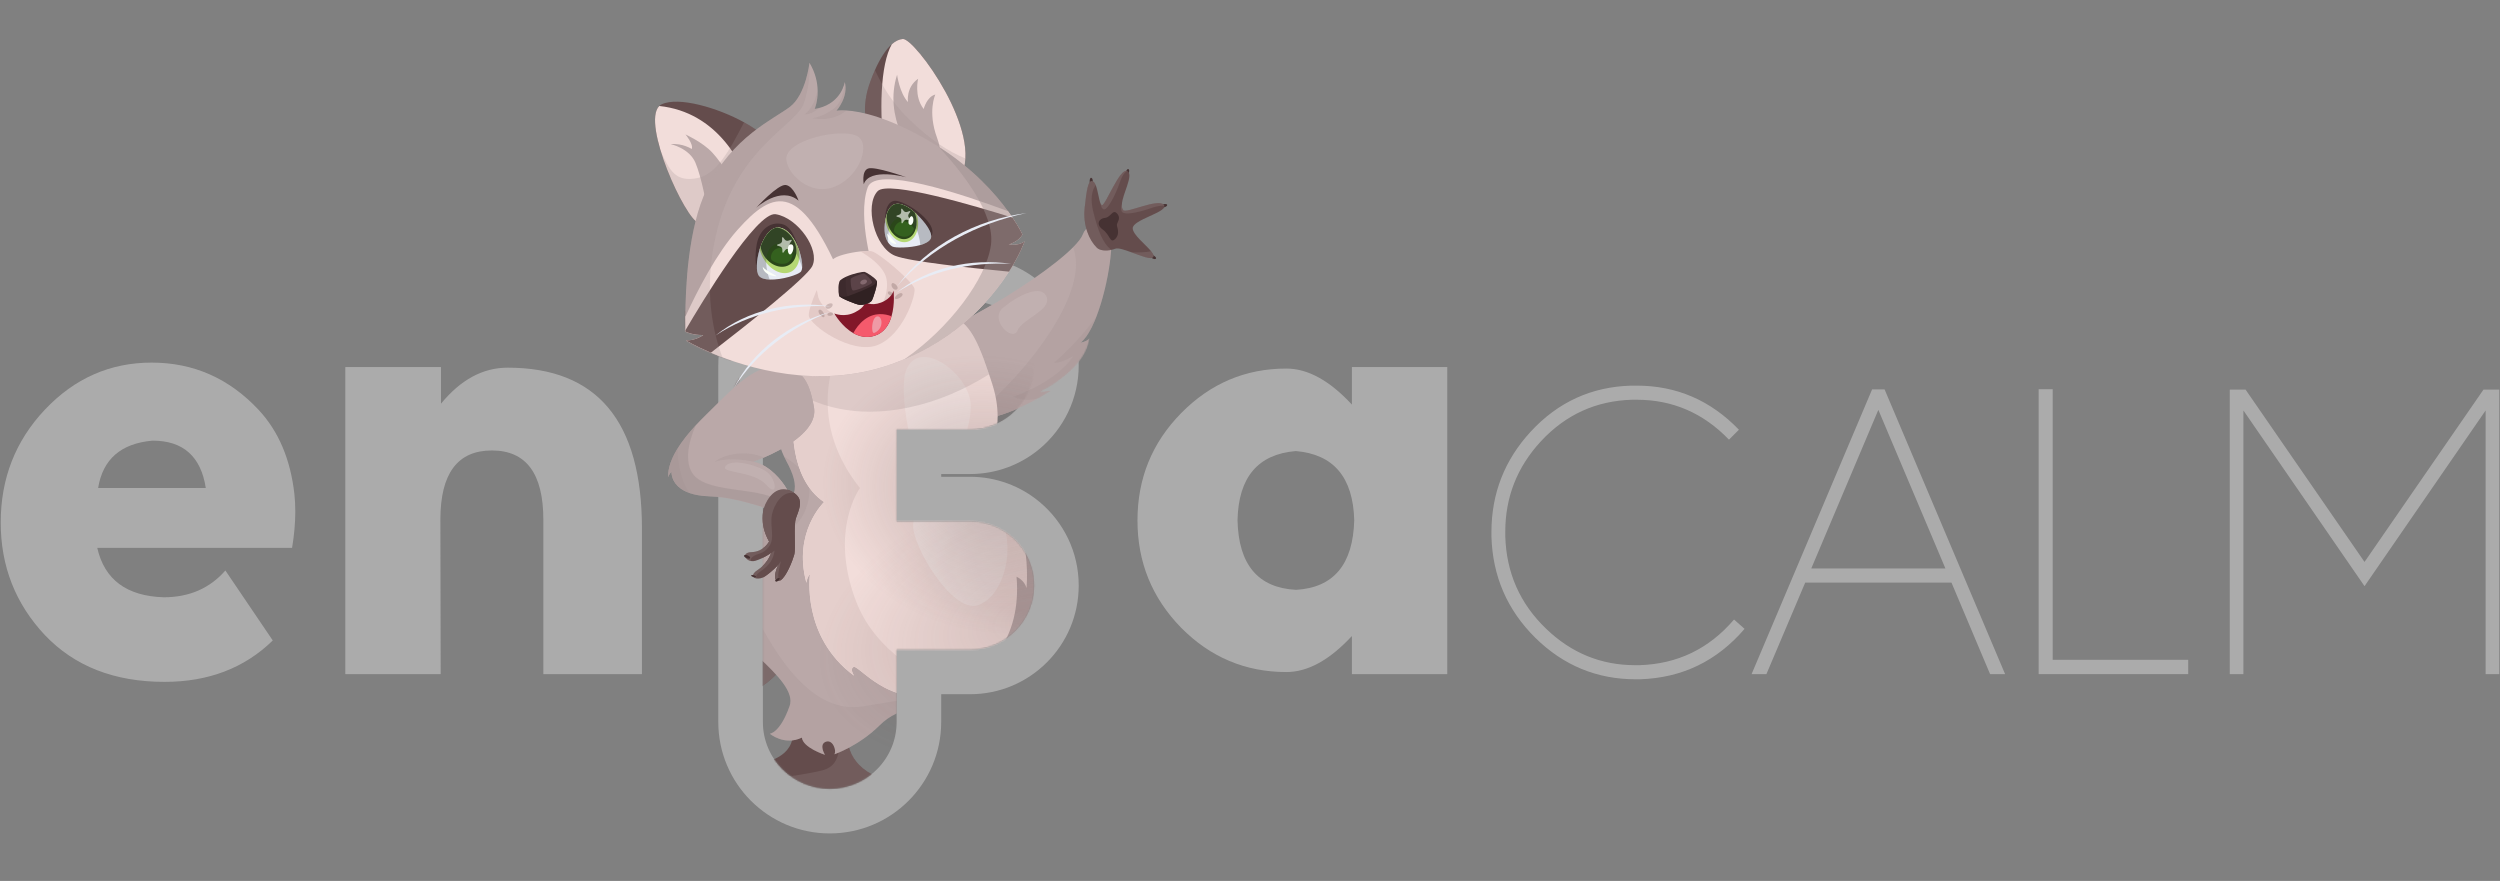 <?xml version="1.0" encoding="UTF-8"?> <svg xmlns="http://www.w3.org/2000/svg" width="1734" height="611" viewBox="0 0 1734 611" fill="none"><rect x="0" y="0" width="1734" height="611" fill="#808080" stroke="none"/><path d="M105.803 305.624C83.89 307.552 71.311 318.5 68.064 338.468H142.73C139.348 316.572 127.039 305.624 105.803 305.624ZM204.207 342.806C204.613 346.662 204.816 350.656 204.816 354.787C204.816 362.636 204.072 371.037 202.584 379.988H67.456C72.46 402.022 87.813 413.452 113.513 414.278C131.232 414.278 145.503 408.081 156.324 395.687L189.193 444.23C169.58 463.372 144.556 472.943 114.122 472.943C79.359 472.943 51.697 462.133 31.137 440.512C10.712 418.754 0.5 392.726 0.5 362.43C0.5 331.858 10.712 305.762 31.137 284.141C51.697 262.383 76.383 251.504 105.194 251.504C134.141 251.504 158.826 262.383 179.251 284.141C193.183 299.014 201.502 318.569 204.207 342.806Z" fill="#ABABAB"></path><path d="M445.247 467.572H376.872V360.571C376.872 328.484 364.968 312.441 341.162 312.441C317.355 312.441 305.452 328.415 305.452 360.364L305.655 467.572H239.511V254.602H305.858V280.01C319.52 263.347 334.94 255.016 352.118 255.016C414.204 255.016 445.247 292.197 445.247 366.561V467.572Z" fill="#ABABAB"></path><path d="M898.922 409.114C925.028 407.599 938.487 391.487 939.299 360.777C938.487 331.032 924.961 315.057 898.719 312.854C872.478 315.057 859.019 331.032 858.343 360.777C859.019 391.625 872.546 407.737 898.922 409.114ZM1003.82 254.602V467.572H937.675V441.132C922.255 457.795 907.106 466.126 892.227 466.126C863.821 466.126 839.474 455.867 819.184 435.348C799.03 414.691 788.953 389.903 788.953 360.984C788.953 331.927 799.03 307.139 819.184 286.62C839.474 265.964 863.821 255.635 892.227 255.635C907.106 255.635 922.255 263.967 937.675 280.63V254.602H1003.82Z" fill="#ABABAB"></path><path d="M1134.55 471.153C1107.59 471.153 1084.37 461.559 1064.89 442.371C1045.41 423.092 1035.27 399.681 1034.46 372.139V369.109C1034.46 342.301 1043.56 319.028 1061.78 299.29C1080.72 278.817 1103.98 268.213 1131.58 267.478H1135.23C1162.82 267.478 1186.45 277.669 1206.11 298.05L1199.21 304.936C1181.44 286.482 1160.12 277.256 1135.23 277.256H1131.98C1107 277.99 1085.95 287.584 1068.81 306.037C1052.31 323.848 1044.06 344.78 1044.06 368.833V371.863C1044.78 397.294 1054.25 418.731 1072.47 436.174C1089.96 452.975 1110.52 461.375 1134.15 461.375H1137.12C1163.54 460.549 1185.41 449.991 1202.72 429.702L1210.03 436.174C1190.82 458.575 1166.61 470.235 1137.39 471.153H1134.55Z" fill="#ABABAB"></path><path d="M1307.15 270.095L1390.74 467.572H1380.33L1353.54 404.087H1252.1L1225.18 467.572H1214.9L1298.49 270.095H1307.15ZM1256.29 394.31H1349.35L1302.82 284.279L1256.29 394.31Z" fill="#ABABAB"></path><path d="M1423.75 269.957V457.657H1517.75V467.572H1414.01V269.957H1423.75Z" fill="#ABABAB"></path><path d="M1733.5 270.233V467.572H1724.03V284.692L1640.03 406.566L1556.03 284.692V467.572H1546.57V270.233H1557.52L1640.03 389.766L1722.54 270.233H1733.5Z" fill="#ABABAB"></path><path fill-rule="evenodd" clip-rule="evenodd" d="M621.896 450.593L621.896 500.761C621.896 526.377 601.13 547.144 575.513 547.144C549.897 547.144 529.13 526.377 529.13 500.761L529.13 253.386C529.13 227.769 549.897 207.003 575.513 207.003C579.076 207.003 582.51 207.399 585.786 208.137L589.143 208.894L672.782 208.894C697.353 208.894 717.272 228.813 717.272 253.384C717.272 277.956 697.353 297.875 672.782 297.875L621.896 297.875L621.896 361.613L672.782 361.613C697.353 361.613 717.272 381.532 717.272 406.103C717.272 430.674 697.353 450.593 672.782 450.593L621.896 450.593ZM652.818 500.761C652.818 543.455 618.207 578.066 575.513 578.066C532.819 578.066 498.208 543.455 498.208 500.761L498.208 253.386C498.208 210.691 532.819 176.081 575.513 176.081C581.379 176.081 587.093 176.734 592.585 177.972L672.782 177.972C714.431 177.972 748.194 211.735 748.194 253.384C748.194 276.673 737.637 297.496 721.049 311.329C708 322.21 691.219 328.767 672.907 328.797C672.865 328.797 672.824 328.797 672.782 328.797L652.818 328.797L652.818 330.691L672.782 330.691C691.142 330.691 707.97 337.252 721.049 348.158C737.637 361.992 748.194 382.814 748.194 406.103C748.194 447.752 714.431 481.515 672.782 481.515L652.818 481.515L652.818 500.761Z" fill="#ABABAB"></path><mask id="mask0_173_291" style="mask-type:alpha" maskUnits="userSpaceOnUse" x="529" y="207" width="189" height="341"><path fill-rule="evenodd" clip-rule="evenodd" d="M621.896 450.593L621.896 500.761C621.896 526.378 601.13 547.144 575.513 547.144C549.897 547.144 529.13 526.378 529.13 500.761L529.13 253.386C529.13 227.769 549.897 207.003 575.513 207.003C579.076 207.003 582.51 207.399 585.786 208.137L589.143 208.894L672.782 208.894C697.353 208.894 717.272 228.813 717.272 253.385C717.272 277.956 697.353 297.875 672.782 297.875L621.896 297.875L621.896 361.613L672.782 361.613C697.353 361.613 717.272 381.532 717.272 406.103C717.272 430.674 697.353 450.593 672.782 450.593L621.896 450.593Z" fill="white"></path></mask><g mask="url(#mask0_173_291)"><path d="M412.532 163.417C412.532 163.417 413.531 182.827 435.525 195.012C448.312 202.098 464.35 207.717 479.475 218.863C490.353 226.883 500.757 237.75 509.133 254.087C510.454 256.66 511.595 259.307 512.587 262.014C518.348 277.806 518.793 295.494 518.431 311.831C517.927 335.073 515.806 355.575 525.093 363.99C531.528 369.824 538.953 378.802 545.013 389.23C554.896 406.243 561.15 427.152 553.585 444.71C542.176 471.194 518.06 489.533 491.385 482.942C489.53 482.489 487.662 481.909 485.786 481.202C463.586 472.859 446.496 462.022 433.379 449.797C402.358 420.881 393.592 384.256 392.102 354.756C391.617 345.193 391.898 336.375 392.441 328.818C392.44 328.811 392.44 328.799 392.446 328.792C393.132 319.061 394.241 311.415 394.681 306.957C396.72 286.257 376.497 288.713 371.164 250.902C370.547 246.523 370.128 241.599 369.964 236.032C369.148 207.657 381.146 188.964 392.604 177.669C402.781 167.641 412.532 163.423 412.532 163.423L412.532 163.417Z" fill="#644C4C"></path><path d="M442.495 323.119C442.495 323.119 436.499 347.283 456.817 338.229C477.128 329.169 472.893 310.718 495.141 304.108C503.542 301.612 511.626 305.732 518.431 311.831C517.927 335.073 515.806 355.574 525.093 363.99C531.528 369.823 538.953 378.802 545.013 389.23C531.396 380.482 514.603 373.87 500.643 381.033C500.643 381.033 508.305 383.545 510.235 392.486C510.235 392.486 496.952 379.68 477.662 389.723C460.586 398.612 439.185 414.332 433.385 449.79C402.364 420.874 393.598 384.248 392.108 354.749C401.36 348.902 411.704 339.906 428.266 351.618C428.266 351.618 426.726 331.642 442.501 323.106L442.495 323.119Z" fill="#AA9696"></path><g style="mix-blend-mode:multiply" opacity="0.58"><path d="M412.532 163.417C412.532 163.417 413.532 182.826 435.525 195.011C448.312 202.098 464.35 207.717 479.476 218.862C490.353 226.883 500.757 237.75 509.134 254.086C510.455 256.66 511.596 259.307 512.587 262.013C518.349 277.806 518.793 295.494 518.431 311.831C517.927 335.073 515.807 355.574 525.093 363.99C531.528 369.823 538.953 378.802 545.014 389.23C554.896 406.243 561.151 427.151 553.585 444.71C542.176 471.194 518.06 489.533 491.385 482.942C512.05 460.849 531.372 426.517 489.147 393.682C440.737 356.042 486.389 312.391 457.13 260.25C432.394 216.173 398.354 220.467 392.603 177.656C402.78 167.628 412.532 163.41 412.532 163.41L412.532 163.417Z" fill="#8E8080"></path></g><path d="M604.802 537.065C604.802 537.065 596.537 547.887 576.914 550.277C557.285 552.667 550.86 546.788 550.86 546.788C550.86 546.788 527.974 547.636 523.694 554.586C521.763 557.718 510.802 559.312 499.334 560.122C496.879 560.293 494.404 560.433 491.984 560.539C490.812 560.592 489.658 560.632 488.524 560.678C485.646 560.778 482.925 560.843 480.501 560.879C474.593 560.973 470.513 560.919 470.513 560.919C470.513 560.919 474.421 551.672 479.398 542.669C483.003 536.139 487.169 529.748 490.809 527.084C490.809 527.084 508.638 534.824 522.529 531.254C536.42 527.69 552.456 523.306 549.826 503.716C547.917 489.541 570.634 494.12 583.319 497.732C588.167 499.108 591.553 500.345 591.553 500.345C585.646 508.295 585.589 526.768 604.809 537.078L604.802 537.065Z" fill="#644C4C"></path><g style="mix-blend-mode:multiply" opacity="0.24"><path d="M604.802 537.065C604.802 537.065 596.537 547.887 576.914 550.277C557.285 552.667 550.86 546.788 550.86 546.788C550.86 546.788 527.974 547.636 523.694 554.586C519.408 561.542 470.512 560.912 470.512 560.912C470.512 560.912 474.421 551.665 479.398 542.663C487.257 556.596 510.138 552.643 518.073 546.413C526.592 539.725 550.411 539.199 570.068 534.4C586.594 530.369 580.85 511.965 583.319 497.719C588.167 499.096 591.552 500.333 591.552 500.333C585.646 508.283 585.589 526.755 604.808 537.065L604.802 537.065Z" fill="#9E8F8F"></path></g><path d="M675.529 522.522C675.529 522.522 684.983 532.325 704.748 532.442C724.52 532.559 730.231 525.979 730.231 525.979C730.231 525.979 753.064 524.188 758.114 530.596C760.393 533.483 771.463 533.808 782.954 533.289C785.412 533.175 787.887 533.028 790.304 532.86C791.474 532.78 792.624 532.683 793.757 532.6C796.627 532.367 799.337 532.118 801.75 531.873C807.63 531.292 811.677 530.764 811.677 530.764C811.677 530.764 806.729 522.026 800.754 513.658C796.428 507.59 791.547 501.713 787.622 499.484C787.622 499.484 770.804 509.222 756.594 507.272C742.39 505.327 725.951 502.818 726.309 483.052C726.577 468.746 704.539 475.91 692.351 480.958C687.697 482.886 684.474 484.505 684.474 484.505C691.254 491.729 693.437 510.061 675.529 522.516L675.529 522.522Z" fill="#644C4C"></path><g style="mix-blend-mode:multiply" opacity="0.24"><path d="M675.529 522.522C675.529 522.522 684.983 532.325 704.748 532.442C724.52 532.559 730.231 525.979 730.231 525.979C730.231 525.979 753.064 524.188 758.114 530.596C763.172 537.016 811.671 530.764 811.671 530.764C811.671 530.764 806.723 522.026 800.748 513.658C794.541 528.402 771.362 527.107 762.762 521.834C753.53 516.172 729.813 518.388 709.734 515.881C692.854 513.778 696.441 494.832 692.352 480.965C687.698 482.893 684.474 484.511 684.474 484.511C691.254 491.735 693.438 510.068 675.529 522.522Z" fill="#9E8F8F"></path></g><path d="M730.09 270.517C725.919 271.668 721.801 271.514 721.54 271.504C721.81 271.438 727.992 269.912 741.579 258.09C755.482 245.996 755.558 234.801 755.558 234.801C753.232 237.232 749.582 237.61 749.582 237.61C760.353 229.086 769.035 195.288 770.614 174.423C772.193 153.559 755.026 151.884 751.065 162.551C750.194 164.886 747.821 167.955 744.275 171.51C731.662 184.159 704.161 203.078 676.458 218.076C640.971 237.282 634.03 255.326 638.186 268.466C643.831 286.342 656.384 292.216 670.451 292.211C697.475 292.202 730.09 270.523 730.09 270.523L730.09 270.517Z" fill="#BAA8A8"></path><g style="mix-blend-mode:multiply" opacity="0.24"><path d="M720.357 276.29C726.35 273.003 730.09 270.517 730.09 270.517C725.919 271.668 721.801 271.514 721.54 271.504C721.809 271.438 727.991 269.912 741.579 258.09C755.481 245.996 755.558 234.801 755.558 234.801C753.231 237.232 749.582 237.61 749.582 237.61C753.612 234.422 757.352 227.694 760.535 219.428C765.854 205.604 769.627 187.48 770.614 174.423C772.199 153.552 755.026 151.884 751.064 162.55C750.194 164.893 747.821 167.955 744.275 171.51C757.912 206.233 700.621 271.42 670.451 292.205C688.323 292.201 708.648 282.708 720.357 276.29Z" fill="#9E8F8F"></path></g><g style="mix-blend-mode:multiply" opacity="0.24"><path d="M730.09 270.517C725.919 271.668 721.801 271.514 721.54 271.504C721.809 271.438 727.991 269.912 741.579 258.09C755.482 245.996 755.558 234.801 755.558 234.801C753.231 237.232 749.582 237.61 749.582 237.61C753.612 234.422 757.352 227.694 760.535 219.428C748.481 236.682 731.066 251.567 731.066 251.567C735.843 252.255 744.397 246.974 744.397 246.974C732.319 265.481 702.602 275.227 702.602 275.227C708.564 277.994 714.928 277.652 720.37 276.289C726.363 273.002 730.103 270.516 730.103 270.516L730.09 270.517Z" fill="#9E8F8F"></path></g><path opacity="0.28" d="M726.1 206.469C728.791 215.278 709.002 221.24 705.645 229.332C702.28 237.424 685.994 221.714 695.671 213.518C705.349 205.316 722.949 196.162 726.1 206.469Z" fill="#D3C5C5"></path><path d="M743.542 502.22C730.668 503.909 725.223 493.567 720.735 499.1C716.248 504.632 725.86 508.26 725.86 508.26C723.975 508.729 722.115 508.974 720.317 509.076C709.125 509.724 699.894 504.531 695.869 507.465C691.197 510.868 696.382 516.512 696.382 516.512C696.382 516.512 687.995 517.566 666.218 502.485C644.442 487.405 624.37 488.931 610.018 503.178C595.666 517.432 578.718 523.188 578.718 523.188C580.488 520.592 577.534 512.509 572.662 514.513C567.908 516.466 571.993 523.202 572.203 523.552C571.737 523.407 556.95 518.561 556.181 511.612C544.04 517.484 533.951 508.904 533.951 508.904C533.951 508.904 541.092 508.499 547.7 489.636C554.308 470.76 502.036 442.643 493.292 417.036C484.535 391.429 519.492 362.313 535.848 354.736C552.204 347.152 556.062 339.254 545.211 319.4C544.723 318.513 544.256 317.568 543.794 316.578C537.209 302.382 533.623 278.705 536.392 260.904C536.495 260.25 536.605 259.615 536.721 258.974C538.155 251.233 540.895 244.777 545.201 240.97C590.726 200.787 625.186 200.871 649.125 215.784C663.814 224.941 674.539 239.671 681.424 254.11C681.597 254.482 681.777 254.846 681.944 255.224C682.792 257.075 683.569 258.898 684.249 260.701C691.939 280.824 689.78 298.406 688.059 310.945C686.73 320.649 685.661 327.34 689.635 329.878C699.197 335.991 771.389 387.112 772.472 401.157C773.555 415.201 733.416 448.574 729.803 469.51C726.189 490.445 743.536 502.227 743.536 502.227L743.542 502.22Z" fill="#BAA8A8"></path><g style="mix-blend-mode:multiply" opacity="0.24"><path d="M720.317 509.07C709.124 509.717 699.894 504.525 695.868 507.459C691.196 510.862 696.382 516.506 696.382 516.506C696.382 516.506 687.994 517.56 666.218 502.479C644.441 487.398 624.369 488.925 610.017 503.172C595.666 517.425 578.717 523.182 578.717 523.182C580.488 520.586 577.533 512.503 572.661 514.507C567.907 516.46 571.992 523.195 572.202 523.545C571.737 523.4 556.95 518.555 556.181 511.606C544.04 517.477 533.95 508.898 533.95 508.898C533.95 508.898 541.091 508.493 547.7 489.629C554.307 470.753 502.036 442.637 493.292 417.029C484.535 391.423 519.491 362.307 535.847 354.729C552.203 347.145 556.061 339.248 545.211 319.394C544.722 318.507 544.256 317.561 543.793 316.572C558.332 325.877 566.035 334.922 558.486 354.118C549.055 378.07 504.02 387.281 516.128 411.161C528.229 435.041 555.783 497.326 598.911 489.893C642.04 482.466 675.517 477.868 709.532 499.996C713.653 502.671 717.225 505.746 720.33 509.075L720.317 509.07Z" fill="#9E8F8F"></path></g><path d="M711.95 407.951C710.694 402.382 705.079 400.021 705.079 400.021C708.743 443.566 684.496 467.323 661.101 477.225C653.069 480.621 645.155 482.398 638.488 482.776C612.405 484.256 594.947 461.106 592.052 462.572C589.17 464.05 592.397 468.662 592.397 468.662C555.569 441.504 561.809 398.229 561.809 398.229C559.656 400.358 559.337 404.263 559.337 404.263C549.721 368.988 571.598 348.236 571.598 348.236C546.581 331.345 550.12 291.297 550.12 291.297C546.661 293.913 545.824 300.318 545.824 300.318C544.666 293.677 544.887 281.114 546.882 268.927C548.979 256.074 553.062 243.636 559.589 238.997C559.589 238.997 571.518 234.783 587.166 229.938C607.588 223.61 634.333 216.224 649.131 215.778C653.176 215.656 656.336 216.048 658.219 217.117C671.32 224.585 676.368 230.834 686.01 259.604C686.743 261.792 687.503 264.105 688.29 266.557C694.481 285.786 691.742 301.089 688.071 310.938C685.087 318.901 681.487 323.29 681.487 323.29C718.039 354.751 711.956 407.957 711.956 407.957L711.95 407.951Z" fill="#F2DDDA"></path><path opacity="0.26" d="M628.21 257.632C636.894 232.591 673.115 259.688 673.312 281.176C673.508 302.663 659.077 328.049 645.163 326.279C631.242 324.509 623.598 270.945 628.216 257.631L628.21 257.632Z" fill="#FFFDFD"></path><path opacity="0.3" d="M633.361 363.861C635 336.109 688.086 343.653 695.879 363.699C703.672 383.74 695.252 414.652 677.884 419.855C660.523 425.057 632.484 378.621 633.361 363.861Z" fill="#FFFDFD"></path><path d="M661.102 477.231C653.07 480.628 645.155 482.404 638.489 482.782C612.406 484.262 594.948 461.112 592.052 462.578C589.17 464.056 592.398 468.668 592.398 468.668C555.57 441.511 561.809 398.235 561.809 398.235C559.656 400.365 559.338 404.27 559.338 404.27C549.721 368.995 571.598 348.242 571.598 348.242C546.582 331.351 550.121 291.303 550.121 291.303C546.662 293.919 545.825 300.324 545.825 300.324C543.444 286.684 546.865 248.027 559.589 239.004C559.589 239.004 571.519 234.789 587.166 229.945C576.268 249.648 560.326 293.074 596.464 338.524C596.464 338.524 574.953 367.62 593.681 416.859C607.342 452.775 642.877 470.352 661.108 477.237L661.102 477.231Z" fill="#E5CFCC"></path><g style="mix-blend-mode:multiply" opacity="0.24"><path d="M685.997 259.599C685.421 259.974 684.832 260.338 684.248 260.689C669.254 269.891 650.983 278.308 630.101 282.681C593.206 290.395 565.878 281.568 546.882 268.921C543.047 266.363 539.559 263.652 536.391 260.891C536.494 260.238 536.604 259.603 536.72 258.961C538.154 251.22 540.894 244.764 545.2 240.957C590.725 200.775 625.185 200.858 649.124 215.772C653.17 215.65 656.329 216.043 658.213 217.111C671.314 224.579 676.362 230.828 686.003 259.598L685.997 259.599Z" fill="#9E8F8F"></path></g><path d="M529.795 317.353C525.486 319.198 522.558 320.196 522.558 320.196C540.036 323.777 554.028 349.423 549.21 354.727C548.839 355.129 548.354 355.417 547.754 355.597C540.59 357.826 517.51 345.074 492.052 344.245C486.338 344.055 481.851 343.223 478.352 342.006C464.961 337.367 465.755 327.287 465.755 327.287C463.929 328.915 463.41 331.066 463.41 331.066C463.22 325.265 465.268 318.709 469.945 311.14C473.022 306.163 477.225 300.768 482.682 294.856C484.873 292.49 487.262 290.043 489.855 287.508C508.769 269.045 524.202 251.243 542.953 254.53C554.314 256.521 560.966 260.92 564.598 282.733C567.314 299.035 542.505 311.881 529.782 317.347L529.795 317.353Z" fill="#BAA8A8"></path><g style="mix-blend-mode:multiply" opacity="0.24"><path d="M529.795 317.353C525.486 319.198 522.558 320.196 522.558 320.196C522.558 320.196 506.354 316.466 495.636 320.434C503.205 314.149 519.235 312.344 529.795 317.353Z" fill="#9E8F8F"></path></g><g style="mix-blend-mode:multiply" opacity="0.47"><path d="M547.761 355.597C540.596 357.826 517.516 345.074 492.058 344.245C464.494 343.344 465.761 327.287 465.761 327.287C463.935 328.914 463.416 331.065 463.416 331.065C463.093 321.455 468.932 309.743 482.689 294.856C477.15 307.155 474.586 321.413 481.162 329.404C492.31 342.973 530.546 336.967 543.148 349.304C545.496 351.61 546.948 353.706 547.76 355.59L547.761 355.597Z" fill="#9E8F8F"></path></g><path opacity="0.28" d="M502.941 324.047C501.315 328.07 523.157 326.837 531.464 336.248C539.772 345.659 538.463 332.777 532.424 327.747C526.378 322.717 505.72 317.169 502.941 324.047Z" fill="#D3C5C5"></path><path d="M710.588 167.477C710.588 167.477 691.561 222.008 627.462 249.043C624.323 250.364 621.073 251.622 617.717 252.803C572.373 268.764 527.824 257.986 501.094 247.842C485.425 241.891 475.865 236.158 475.865 236.158C482.82 236.284 487.82 232.387 487.82 232.387C480.221 232.443 475.53 230.023 475.53 230.023C475.53 230.023 475.357 226.095 475.378 219.634C475.421 200.229 477.158 157.978 490.331 130.911C507.884 94.838 536.96 82.518 547.999 74.022C559.037 65.52 561.448 43.529 561.448 43.529C565.644 50.538 566.994 57.206 567.124 62.629C567.322 70.379 565.032 75.584 565.032 75.584C566.045 75.418 567.006 75.218 567.92 74.988C583.942 70.916 585.931 56.843 585.931 56.843C588.661 67.111 580.44 76.481 580.172 76.782C580.31 76.755 582.591 76.334 587.053 76.614C596.735 77.214 616.701 81.099 647.27 99.472C648.579 100.262 649.862 101.053 651.121 101.858C674.806 116.887 690.172 134.167 699.087 146.44C706.071 156.034 709.103 162.563 709.103 162.563C706.925 167.38 699.556 169.601 699.556 169.601C706.844 170.776 710.588 167.47 710.588 167.47L710.588 167.477Z" fill="#BAA8A8"></path><path d="M710.583 167.49C710.452 167.872 707.377 176.474 699.791 188.407C687.209 208.2 662.226 237.137 617.723 252.803C567.479 270.49 518.217 255.349 493.08 244.613C482.229 239.976 475.871 236.158 475.871 236.158C482.827 236.284 487.826 232.386 487.826 232.386C480.227 232.443 475.536 230.022 475.536 230.022C475.536 230.022 475.515 229.655 475.494 228.945C475.442 227.367 475.372 224.106 475.378 219.628C484.051 200.775 497.126 175.657 511.513 159.458C537.07 130.685 555.875 125.198 585.971 198.352L606.604 190.48C606.604 190.48 594.125 151.214 601.854 129.937C607.364 114.776 665.912 134.089 699.087 146.434C700.251 148.038 701.308 149.547 702.259 150.96C706.997 158.02 709.103 162.556 709.103 162.556C706.924 167.373 699.556 169.595 699.556 169.595C706.613 170.732 710.352 167.668 710.576 167.477L710.583 167.49Z" fill="#F2DDDA"></path><path d="M608.59 239.367C590.875 246.279 561.205 225.403 560.976 218.684C560.872 215.508 563.302 208.511 566.474 201.186C570.024 193.001 574.516 184.407 577.457 180.277C579.428 177.51 589.306 175.203 596.83 174.382C600.125 174.024 602.966 173.952 604.501 174.246C609.561 175.216 633.39 195.579 634.3 200.303C635.209 205.028 626.298 232.45 608.583 239.361L608.59 239.367Z" fill="#F2DDDA"></path><path d="M563.465 184.417C559.556 192.642 516.172 226.802 493.074 244.613C482.223 239.976 475.865 236.158 475.865 236.158C482.82 236.284 487.82 232.387 487.82 232.387C480.221 232.443 475.53 230.023 475.53 230.023C475.53 230.023 475.509 229.656 475.488 228.945C486.291 210.479 524.804 146.434 538.034 148.579C553.483 151.088 568.815 173.152 563.465 184.411L563.465 184.417Z" fill="#644C4C"></path><path opacity="0.67" d="M608.59 239.367C590.875 246.279 561.205 225.403 560.976 218.684C560.872 215.508 563.302 208.511 566.474 201.186C566.791 201.949 567.025 202.945 567.163 204.246C568.296 214.934 586.911 224.656 597.856 223.349C608.807 222.042 617.393 204.571 614.808 193.152C612.86 184.562 602.057 177.407 596.824 174.389C600.119 174.031 602.96 173.958 604.495 174.252C609.555 175.223 633.384 195.585 634.294 200.31C635.203 205.034 626.292 232.456 608.577 239.368L608.59 239.367Z" fill="#DBC0BD"></path><g style="mix-blend-mode:multiply" opacity="0.46"><path d="M710.588 167.477C710.588 167.477 691.561 222.008 627.462 249.042C658.48 227.645 684.1 193.374 687.314 169.985C690.268 148.503 667.562 119.616 651.114 101.858C674.8 116.888 690.166 134.167 699.08 146.44C706.065 156.034 709.096 162.563 709.096 162.563C706.918 167.38 699.55 169.602 699.55 169.602C706.838 170.776 710.582 167.471 710.582 167.471L710.588 167.477Z" fill="#9E8F8F"></path></g><g style="mix-blend-mode:multiply" opacity="0.24"><path d="M496.504 163.352C487.776 201.497 494.664 231.008 501.094 247.842C485.425 241.891 475.865 236.158 475.865 236.158C482.82 236.284 487.82 232.387 487.82 232.387C480.221 232.443 475.53 230.023 475.53 230.023C475.53 230.023 475.357 226.095 475.378 219.634C475.421 200.229 477.158 157.978 490.331 130.911C507.884 94.838 536.96 82.518 547.999 74.022C559.037 65.52 561.448 43.529 561.448 43.529C561.448 43.529 562.825 55.931 557.535 71.608C552.244 87.284 510.515 102.132 496.504 163.358L496.504 163.352Z" fill="#9E8F8F"></path></g><path d="M618.36 219.366C616.638 225.287 613.204 230.906 606.491 232.938C600.966 234.617 596 233.394 591.853 231.05C583.848 226.525 578.862 217.796 578.65 217.421C578.982 217.554 585.651 220.358 593.034 216.604C600.602 212.752 599.873 209.313 599.873 209.313C599.873 209.313 603.695 212.64 611.094 209.851C618.494 207.062 619.783 201.571 619.783 201.571C619.783 201.571 620.871 210.789 618.36 219.366Z" fill="#821729"></path><path d="M618.36 219.366C616.638 225.287 613.204 230.906 606.491 232.938C600.966 234.617 596 233.394 591.853 231.05C593.539 227.868 595.958 224.492 599.402 221.832C606.423 216.404 613.818 217.559 618.36 219.372L618.36 219.366Z" fill="#F55A6C"></path><path d="M606.446 230.908C604.034 231.947 604.369 220.617 608.131 219.527C611.893 218.437 613.668 227.793 606.446 230.908Z" fill="#EF9AA6"></path><path d="M604.62 208.579C604.014 209.541 601.962 210.528 599.878 211.071C598.607 211.404 597.314 211.566 596.33 211.463C593.73 211.192 582.546 206.612 582.055 205.23C582.018 205.13 581.984 204.986 581.943 204.817C581.486 202.709 581.141 195.831 582.935 194.326C584.051 193.399 585.465 192.575 587.007 191.872C592.095 189.532 598.497 188.425 599.521 188.564C600.814 188.738 606.852 192.619 608.025 194.604C608.06 194.659 608.089 194.709 608.117 194.764C609.039 196.687 605.605 207.025 604.627 208.585L604.62 208.579Z" fill="#422E31"></path><path d="M604.62 208.58C603.635 210.134 598.931 211.735 596.33 211.463C593.73 211.192 582.546 206.612 582.055 205.23C582.018 205.13 581.984 204.986 581.943 204.817C583.129 205.81 585.238 206.262 587.929 205.449C591.151 204.473 605.687 198.719 606.948 196.888C607.559 196.003 607.875 195.197 608.025 194.598C608.06 194.653 608.088 194.702 608.117 194.758C609.039 196.681 605.605 207.018 604.627 208.579L604.62 208.58Z" fill="#302122"></path><g style="mix-blend-mode:multiply" opacity="0.31"><path d="M599.878 211.072C598.607 211.404 597.315 211.566 596.331 211.463C593.73 211.192 582.546 206.612 582.055 205.23C582.018 205.13 581.984 204.986 581.943 204.817C581.487 202.709 581.141 195.831 582.935 194.326C584.051 193.399 585.465 192.575 587.007 191.872C585.927 196.9 586.981 204.169 587.93 205.449C588.755 206.565 595.934 209.517 599.878 211.072Z" fill="#302122"></path></g><path opacity="0.26" d="M625.927 203.852C624.815 201.832 619.849 205.759 620.838 207.069C621.827 208.378 626.855 205.552 625.927 203.852Z" fill="#644C4C"></path><path opacity="0.26" d="M577.487 211.034C578.048 212.856 574.255 215.51 572.783 213.536C571.312 211.562 576.927 209.211 577.487 211.034Z" fill="#644C4C"></path><path opacity="0.26" d="M568.029 215.032C569.806 213.565 572.97 219.057 571.563 219.906C570.157 220.754 566.536 216.266 568.029 215.032Z" fill="#644C4C"></path><path opacity="0.26" d="M577.82 217.671C577.832 219.353 573.784 219.526 573.864 218.149C573.951 216.772 577.805 215.842 577.82 217.671Z" fill="#644C4C"></path><path d="M509.08 269.148C522.196 243.196 547.736 224.313 575.436 216.415C548.716 226.804 524.407 244.671 509.08 269.148Z" fill="#E8ECF5"></path><path d="M496.298 232.712C518.254 214.922 548.445 208.382 576.134 212.476C548.311 211.051 519.665 217.172 496.298 232.712Z" fill="#E8ECF5"></path><path d="M532.135 347.293C524.106 360.705 533.455 375.583 533.455 375.583C533.455 375.583 529.894 382.676 521.349 382.957C514.318 383.191 516.486 388.365 520.893 389.144C521.843 389.319 522.895 389.284 523.987 388.943C530.124 387.058 534.928 383.419 534.928 383.419C534.928 383.419 534.896 383.522 534.836 383.704C534.337 385.091 531.83 391.267 525.403 395.417C520.777 398.404 521.933 400.873 524.851 401.26C526.535 401.488 528.801 401.017 530.883 399.552C536.387 395.702 539.597 391.932 539.841 391.645C539.824 391.684 539.773 391.788 539.699 391.951C538.978 393.561 535.995 400.653 538.56 402.533C539.421 403.164 540.345 403.112 541.28 402.57C545.345 400.224 549.74 388.809 550.84 384.911C552.2 380.108 550.179 364.637 552.139 359.216C554.098 353.795 556.343 348.809 553.68 344.75C553.131 343.911 552.232 342.952 551.078 342.084C546.658 338.733 538.504 336.624 532.134 347.268L532.135 347.293Z" fill="#644C4C"></path><g style="mix-blend-mode:multiply" opacity="0.24"><path d="M538.561 402.552C539.422 403.183 540.346 403.131 541.281 402.589C539.922 401.478 539.657 399.943 539.825 398.194C540.082 395.569 541.675 389.152 541.675 389.152L539.694 391.97C538.972 393.58 535.99 400.672 538.554 402.553L538.561 402.552Z" fill="#9E8F8F"></path></g><g style="mix-blend-mode:multiply" opacity="0.24"><path d="M534.83 383.71C534.331 385.098 531.823 391.274 525.397 395.424C520.771 398.411 521.927 400.879 524.845 401.266C524.286 400.479 524.12 399.453 525.194 398.242C527.768 395.353 535.879 392.574 537.221 381.86C537.221 381.86 536.216 382.616 534.824 383.704L534.83 383.71Z" fill="#9E8F8F"></path></g><g style="mix-blend-mode:multiply" opacity="0.24"><path d="M532.135 347.293C524.106 360.705 533.455 375.583 533.455 375.583C533.455 375.583 529.894 382.676 521.349 382.957C514.318 383.191 516.486 388.365 520.893 389.144C520.567 388.324 520.706 387.414 521.653 386.529C525.152 383.269 528.917 385.151 533.351 379.132C537.792 373.114 533.829 365.279 535.404 357.104C536.768 350.028 542.712 339.942 551.073 342.109C546.653 338.759 538.499 336.649 532.129 347.293L532.135 347.293Z" fill="#9E8F8F"></path></g><path d="M540.697 401.021C541.394 401.902 539.003 403.753 537.993 403.175C536.982 402.597 539.999 400.14 540.697 401.021Z" fill="#463233"></path></g><mask id="mask1_173_291" style="mask-type:alpha" maskUnits="userSpaceOnUse" x="432" y="10" width="385" height="282"><path d="M729.7 270.478C714.466 280.892 698.119 286.935 691.851 288.655C668.099 296.824 657.712 282.066 657.891 273.188C658.069 264.311 666.117 249.871 662.03 243.964C657.944 238.056 630.703 250.857 606.797 256.306C582.892 261.755 571.596 261.032 556.56 260.521C541.525 260.01 523.519 255.233 520.382 254.047C518.74 255.163 513.084 263.67 509.293 269.001C509.683 266.25 515.929 257.71 519.003 253.784C518.656 253.69 516.573 253.035 511.01 251.168C504.076 249.174 485.294 242.737 475.709 236.118C481.483 236.882 486.145 233.707 487.755 232.024C485.269 232.279 479.309 232.231 475.362 229.999C474.494 214.701 477.05 187.612 477.383 181.454C477.715 175.296 460.749 170.802 462.055 157.768C463.362 144.734 450.352 131.83 442.935 121.337C435.519 110.844 438.914 74.499 433.383 61.171C427.852 47.842 467.249 44.925 480.847 44.153C494.446 43.382 525.52 62.082 532.999 61.657C540.478 61.233 542.551 25.646 555.277 21.513C565.458 18.207 580.945 37.109 587.417 46.974C588.368 31.686 599.816 3.434 637.996 12.727C685.721 24.343 691.132 95.658 691.363 99.738C691.595 103.817 721.077 118.515 725.673 139.4C730.268 160.285 723.739 165.43 709.977 187.356C720.761 181.06 742.908 166.661 745.227 159.436C748.125 150.404 744.347 101.847 756.233 106.971C768.12 112.094 791.095 102.264 798.094 111.417C805.094 120.569 816.898 136.27 816.759 145.828C816.619 155.385 807.261 164.783 808.628 170.845C809.996 176.906 814.051 188.272 804.269 190.191C794.488 192.111 785.603 185.794 780.286 194.281C774.97 202.768 756.507 231.1 755.648 234.9C752.859 253.066 731.773 266.95 721.579 271.621C722.945 271.657 726.482 271.479 729.7 270.478Z" fill="#D9D9D9"></path></mask><g mask="url(#mask1_173_291)"><path d="M412.532 163.417C412.532 163.417 413.531 182.827 435.525 195.012C448.312 202.098 464.35 207.717 479.475 218.863C490.353 226.883 500.757 237.75 509.133 254.087C510.454 256.66 511.595 259.307 512.587 262.014C518.348 277.806 518.793 295.495 518.431 311.831C517.927 335.073 515.806 355.575 525.093 363.99C531.527 369.824 538.953 378.802 545.013 389.23C554.896 406.243 561.15 427.152 553.585 444.71C542.176 471.194 518.059 489.533 491.385 482.943C489.53 482.489 487.662 481.909 485.786 481.202C463.586 472.859 446.496 462.022 433.379 449.797C402.358 420.881 393.592 384.256 392.102 354.756C391.617 345.194 391.898 336.375 392.441 328.818C392.44 328.812 392.44 328.799 392.446 328.792C393.132 319.061 394.241 311.415 394.681 306.957C396.72 286.257 376.497 288.713 371.164 250.902C370.547 246.523 370.128 241.599 369.964 236.032C369.148 207.657 381.146 188.964 392.604 177.669C402.781 167.641 412.532 163.424 412.532 163.424L412.532 163.417Z" fill="#644C4C"></path><path d="M419.88 236.058C419.88 236.058 415.803 238.645 415.163 241.578C415.163 241.578 431.121 227.538 443.406 233.065C455.691 238.586 472.897 235.672 478.055 222.817C478.572 221.524 479.043 220.201 479.482 218.868C490.359 226.889 500.763 237.756 509.14 254.092C510.461 256.666 511.602 259.313 512.594 262.019C503.488 262.949 494.111 265.799 488.57 272.801C475.124 289.811 460.291 289.211 448.209 285.92C437.016 282.865 402.982 276.845 392.452 328.792C393.138 319.061 394.248 311.414 394.687 306.956C396.726 286.256 376.504 288.712 371.17 250.901C387.11 237.212 419.886 236.057 419.886 236.057L419.88 236.058Z" fill="#AA9696"></path><g style="mix-blend-mode:multiply" opacity="0.58"><path d="M412.532 163.417C412.532 163.417 413.531 182.826 435.525 195.011C448.312 202.098 464.35 207.717 479.475 218.862C490.353 226.883 500.757 237.75 509.133 254.086C510.454 256.66 511.595 259.307 512.587 262.013C518.348 277.806 518.793 295.494 518.431 311.831C517.927 335.073 515.806 355.574 525.093 363.99C531.528 369.824 538.953 378.802 545.013 389.23C554.896 406.243 561.15 427.152 553.585 444.71C542.176 471.194 518.06 489.533 491.385 482.942C512.05 460.849 531.372 426.517 489.147 393.682C440.737 356.042 486.389 312.391 457.13 260.251C432.394 216.173 398.354 220.467 392.603 177.656C402.78 167.628 412.531 163.41 412.531 163.41L412.532 163.417Z" fill="#8E8080"></path></g><path opacity="0.28" d="M414.073 384.459C423.157 385.944 423.153 348.034 427.313 318.036C431.473 288.045 417.369 242.075 401.558 244.141C385.746 246.206 414.778 298.043 410.653 312.865C406.521 327.688 393.533 381.096 414.079 384.452L414.073 384.459Z" fill="#D3C5C5"></path><path d="M730.09 270.517C725.919 271.668 721.801 271.515 721.54 271.504C721.81 271.438 727.992 269.912 741.579 258.09C755.482 245.996 755.558 234.801 755.558 234.801C753.231 237.232 749.582 237.611 749.582 237.611C760.353 229.086 769.035 195.288 770.614 174.423C772.193 153.559 755.026 151.885 751.065 162.551C750.194 164.887 747.821 167.956 744.275 171.51C731.662 184.16 704.161 203.078 676.457 218.076C640.971 237.282 634.03 255.326 638.186 268.466C643.831 286.342 656.384 292.216 670.451 292.211C697.475 292.202 730.09 270.523 730.09 270.523L730.09 270.517Z" fill="#BAA8A8"></path><g style="mix-blend-mode:multiply" opacity="0.24"><path d="M720.357 276.29C726.35 273.003 730.09 270.517 730.09 270.517C725.919 271.668 721.801 271.514 721.54 271.504C721.809 271.438 727.991 269.912 741.579 258.09C755.481 245.996 755.558 234.801 755.558 234.801C753.231 237.232 749.582 237.611 749.582 237.611C753.612 234.422 757.352 227.694 760.535 219.428C765.854 205.605 769.627 187.48 770.614 174.423C772.199 153.552 755.026 151.885 751.064 162.551C750.194 164.893 747.821 167.955 744.275 171.51C757.912 206.233 700.621 271.421 670.451 292.205C688.323 292.201 708.648 282.709 720.357 276.29Z" fill="#9E8F8F"></path></g><g style="mix-blend-mode:multiply" opacity="0.24"><path d="M730.09 270.517C725.919 271.668 721.801 271.515 721.54 271.504C721.809 271.438 727.991 269.912 741.579 258.09C755.481 245.996 755.558 234.801 755.558 234.801C753.231 237.232 749.582 237.611 749.582 237.611C753.612 234.422 757.352 227.694 760.535 219.428C748.481 236.682 731.066 251.567 731.066 251.567C735.843 252.255 744.397 246.974 744.397 246.974C732.319 265.481 702.602 275.227 702.602 275.227C708.564 277.994 714.928 277.652 720.37 276.289C726.363 273.002 730.102 270.516 730.102 270.516L730.09 270.517Z" fill="#9E8F8F"></path></g><path opacity="0.28" d="M726.1 206.469C728.791 215.278 709.002 221.241 705.645 229.332C702.28 237.424 685.994 221.714 695.671 213.518C705.349 205.316 722.949 196.162 726.1 206.469Z" fill="#D3C5C5"></path><path d="M756.975 123.34C755.493 122.846 755.378 127.991 756.745 128.129C758.112 128.267 758.464 123.84 756.975 123.34Z" fill="#463233"></path><path d="M782.77 117.341C781.517 116.403 779.791 121.251 781.042 121.809C782.294 122.373 784.03 118.28 782.77 117.341Z" fill="#463233"></path><path d="M809.559 142.281C809.711 140.722 804.676 141.751 804.836 143.107C805.002 144.47 809.399 143.839 809.559 142.281Z" fill="#463233"></path><path d="M801.678 179.469C802.851 178.431 798.451 175.766 797.65 176.872C796.849 177.978 800.505 180.508 801.678 179.469Z" fill="#463233"></path><path d="M785.648 158.321C785.717 162.782 794.574 169.558 798.389 174.226C799.834 175.967 800.552 177.418 799.836 178.348C798.315 180.308 791.33 177.421 784.792 175.023C784.792 175.023 784.779 175.011 784.772 175.011C780.037 173.266 775.537 171.75 773.56 172.51C772.671 172.846 771.76 173.126 770.843 173.312C766.86 174.186 762.777 173.75 760.821 171.854C755.531 166.724 750.992 156.452 752.335 144.086C753.679 131.726 754.768 123.833 758.213 125.893C758.909 126.304 759.468 127.187 759.952 128.334C761.495 132.02 762.138 138.436 763.331 141.099L763.332 141.112C763.602 141.725 763.91 142.133 764.261 142.266C766.569 143.094 776.654 116.215 781.826 118.608L781.839 118.607C781.936 118.646 782.035 118.704 782.128 118.775C786.306 121.777 778.509 134.465 778.116 141.867L778.116 141.88C778.034 143.453 778.281 144.773 779.052 145.72C781.116 148.289 803.4 137.282 807.255 142.094C807.426 142.306 807.547 142.528 807.603 142.747C808.87 147.388 785.571 152.476 785.655 158.334L785.648 158.321Z" fill="#644C4C"></path><g style="mix-blend-mode:multiply" opacity="0.24"><path d="M770.843 173.312C766.86 174.186 762.777 173.75 760.821 171.854C755.531 166.724 750.992 156.451 752.335 144.086C753.679 131.726 754.768 123.833 758.213 125.893C758.909 126.304 759.468 127.187 759.952 128.334C757.609 131.922 755.811 137.283 758.475 147.643C761.44 159.142 764.499 168.515 770.843 173.312Z" fill="#9E8F8F"></path></g><g style="mix-blend-mode:multiply" opacity="0.24"><path d="M781.826 118.602C780.043 119.535 778.14 122.031 776.593 126.781C774.306 133.82 768.225 146.195 765.482 145.201C764.23 144.738 763.588 143.06 763.332 141.112C763.601 141.725 763.91 142.133 764.261 142.266C766.569 143.094 776.654 116.215 781.826 118.608L781.826 118.602Z" fill="#9E8F8F"></path></g><g style="mix-blend-mode:multiply" opacity="0.24"><path d="M807.59 142.735C804.897 142.291 800.261 143.64 797.629 144.59C794.056 145.879 779.594 150.345 777.968 146.537C777.243 144.838 777.455 143.315 778.11 141.868C778.027 143.441 778.274 144.761 779.045 145.708C781.109 148.277 803.393 137.27 807.248 142.081C807.419 142.294 807.54 142.516 807.596 142.735L807.59 142.735Z" fill="#9E8F8F"></path></g><g style="mix-blend-mode:multiply" opacity="0.24"><path d="M799.836 178.342C798.315 180.302 791.33 177.414 784.792 175.016C788.584 175.144 794.721 175.177 798.383 174.226C799.828 175.967 800.546 177.419 799.83 178.348L799.836 178.342Z" fill="#9E8F8F"></path></g><path d="M775.016 148.35C771.853 144.439 770.599 150.76 766.421 151.118C762.243 151.475 759.802 155.571 764.881 159.239C769.967 162.907 769.818 168.791 773.138 166.081C776.459 163.377 775.506 159.227 774.772 156.817C774.038 154.401 777.974 152.024 775.01 148.357L775.016 148.35Z" fill="#463233"></path><path d="M743.542 502.22C730.668 503.909 725.223 493.567 720.735 499.1C716.248 504.632 725.86 508.26 725.86 508.26C723.975 508.729 722.115 508.974 720.317 509.076C709.125 509.724 699.894 504.531 695.869 507.465C691.197 510.868 696.382 516.512 696.382 516.512C696.382 516.512 687.995 517.566 666.218 502.485C644.442 487.405 624.37 488.931 610.018 503.178C595.666 517.432 578.718 523.188 578.718 523.188C580.488 520.592 577.534 512.509 572.662 514.513C567.908 516.466 571.992 523.202 572.203 523.552C571.737 523.407 556.95 518.561 556.181 511.612C544.04 517.484 533.951 508.904 533.951 508.904C533.951 508.904 541.092 508.499 547.7 489.636C554.308 470.76 502.036 442.643 493.292 417.036C484.535 391.429 519.491 362.313 535.848 354.736C552.204 347.152 556.062 339.254 545.211 319.4C544.723 318.513 544.256 317.568 543.794 316.578C537.209 302.382 533.623 278.705 536.392 260.904C536.495 260.25 536.605 259.615 536.721 258.974C538.155 251.233 540.895 244.777 545.201 240.97C590.726 200.787 625.186 200.871 649.125 215.784C663.814 224.941 674.539 239.671 681.424 254.11C681.597 254.482 681.777 254.846 681.944 255.224C682.792 257.075 683.569 258.898 684.249 260.701C691.939 280.824 689.78 298.406 688.059 310.945C686.73 320.649 685.661 327.34 689.635 329.878C699.197 335.991 771.389 387.112 772.472 401.157C773.555 415.201 733.416 448.574 729.803 469.51C726.189 490.445 743.536 502.227 743.536 502.227L743.542 502.22Z" fill="#BAA8A8"></path><path d="M711.95 407.951C710.694 402.382 705.079 400.021 705.079 400.021C708.743 443.566 684.496 467.323 661.101 477.225C653.069 480.621 645.155 482.398 638.488 482.776C612.405 484.256 594.947 461.106 592.052 462.572C589.17 464.05 592.397 468.662 592.397 468.662C555.569 441.504 561.808 398.229 561.808 398.229C559.656 400.358 559.337 404.263 559.337 404.263C549.721 368.988 571.598 348.236 571.598 348.236C546.581 331.345 550.12 291.297 550.12 291.297C546.661 293.913 545.824 300.318 545.824 300.318C544.666 293.677 544.887 281.114 546.882 268.927C548.979 256.074 553.062 243.636 559.589 238.997C559.589 238.997 571.518 234.783 587.166 229.938C607.588 223.61 634.333 216.224 649.131 215.778C653.176 215.656 656.336 216.048 658.219 217.117C671.32 224.585 676.368 230.834 686.01 259.604C686.743 261.792 687.503 264.105 688.29 266.557C694.481 285.786 691.742 301.089 688.071 310.938C685.087 318.901 681.487 323.29 681.487 323.29C718.039 354.751 711.956 407.957 711.956 407.957L711.95 407.951Z" fill="#F2DDDA"></path><path opacity="0.26" d="M628.21 257.632C636.894 232.591 673.115 259.688 673.312 281.176C673.508 302.663 659.077 328.049 645.163 326.279C631.242 324.509 623.598 270.945 628.216 257.631L628.21 257.632Z" fill="#FFFDFD"></path><path d="M661.102 477.231C653.069 480.628 645.155 482.404 638.489 482.782C612.406 484.262 594.948 461.112 592.052 462.578C589.17 464.056 592.398 468.668 592.398 468.668C555.569 441.511 561.809 398.235 561.809 398.235C559.656 400.365 559.338 404.27 559.338 404.27C549.721 368.995 571.598 348.242 571.598 348.242C546.582 331.351 550.121 291.303 550.121 291.303C546.662 293.919 545.825 300.324 545.825 300.324C543.444 286.684 546.865 248.027 559.589 239.004C559.589 239.004 571.519 234.789 587.166 229.945C576.268 249.648 560.326 293.074 596.464 338.524C596.464 338.524 574.953 367.62 593.681 416.859C607.342 452.775 642.877 470.352 661.108 477.237L661.102 477.231Z" fill="#E5CFCC"></path><g style="mix-blend-mode:multiply" opacity="0.24"><path d="M685.996 259.599C685.421 259.974 684.832 260.338 684.248 260.689C669.254 269.891 650.983 278.308 630.101 282.681C593.206 290.395 565.878 281.568 546.882 268.921C543.047 266.363 539.558 263.652 536.391 260.891C536.494 260.238 536.604 259.603 536.72 258.961C538.154 251.22 540.894 244.764 545.2 240.957C590.725 200.775 625.185 200.858 649.124 215.772C653.17 215.65 656.329 216.043 658.213 217.111C671.313 224.579 676.362 230.828 686.003 259.598L685.996 259.599Z" fill="#9E8F8F"></path></g></g><mask id="mask2_173_291" style="mask-type:alpha" maskUnits="userSpaceOnUse" x="529" y="207" width="189" height="341"><path fill-rule="evenodd" clip-rule="evenodd" d="M621.896 450.593L621.896 500.761C621.896 526.378 601.13 547.144 575.513 547.144C549.897 547.144 529.13 526.378 529.13 500.761L529.13 253.386C529.13 227.769 549.897 207.003 575.513 207.003C579.076 207.003 582.51 207.399 585.786 208.137L589.143 208.894L672.782 208.894C697.353 208.894 717.272 228.813 717.272 253.385C717.272 277.956 697.353 297.875 672.782 297.875L621.896 297.875L621.896 361.613L672.782 361.613C697.353 361.613 717.272 381.532 717.272 406.103C717.272 430.674 697.353 450.593 672.782 450.593L621.896 450.593Z" fill="white"></path></mask><g mask="url(#mask2_173_291)"><ellipse cx="688.265" cy="342.943" rx="118.702" ry="95.89" transform="rotate(11.381 688.265 342.943)" fill="url(#paint0_radial_173_291)" fill-opacity="0.3"></ellipse><ellipse cx="712.367" cy="430.104" rx="149.177" ry="91.904" transform="rotate(-17.679 712.367 430.104)" fill="url(#paint1_radial_173_291)" fill-opacity="0.2"></ellipse></g><path d="M529.795 317.353C525.486 319.198 522.558 320.196 522.558 320.196C540.036 323.777 554.028 349.423 549.21 354.727C548.839 355.129 548.354 355.417 547.754 355.597C540.59 357.826 517.51 345.074 492.052 344.245C486.338 344.055 481.851 343.223 478.352 342.006C464.961 337.367 465.755 327.287 465.755 327.287C463.929 328.915 463.41 331.066 463.41 331.066C463.22 325.265 465.268 318.709 469.945 311.14C473.022 306.164 477.225 300.768 482.682 294.856C484.873 292.49 487.262 290.043 489.855 287.508C508.769 269.045 524.202 251.243 542.953 254.53C554.314 256.521 560.966 260.92 564.598 282.733C567.314 299.035 542.505 311.881 529.782 317.347L529.795 317.353Z" fill="#BAA8A8"></path><g style="mix-blend-mode:multiply" opacity="0.24"><path d="M529.795 317.353C525.486 319.198 522.558 320.196 522.558 320.196C522.558 320.196 506.354 316.467 495.636 320.434C503.205 314.149 519.235 312.344 529.795 317.353Z" fill="#9E8F8F"></path></g><g style="mix-blend-mode:multiply" opacity="0.47"><path d="M547.761 355.597C540.596 357.826 517.516 345.074 492.058 344.245C464.494 343.345 465.761 327.287 465.761 327.287C463.935 328.915 463.416 331.065 463.416 331.065C463.093 321.455 468.932 309.743 482.689 294.856C477.15 307.155 474.586 321.413 481.162 329.404C492.31 342.973 530.546 336.967 543.148 349.304C545.496 351.61 546.948 353.706 547.76 355.59L547.761 355.597Z" fill="#9E8F8F"></path></g><g style="mix-blend-mode:multiply" opacity="0.24"><path d="M478.359 342.005C464.968 337.367 465.761 327.287 465.761 327.287C463.935 328.915 463.416 331.065 463.416 331.065C463.227 325.265 465.274 318.709 469.951 311.139C470.016 320.783 472.259 333.784 478.359 342.005Z" fill="#9E8F8F"></path></g><path opacity="0.28" d="M502.941 324.047C501.315 328.07 523.157 326.837 531.464 336.248C539.772 345.66 538.463 332.777 532.424 327.747C526.378 322.717 505.72 317.169 502.941 324.047Z" fill="#D3C5C5"></path><path d="M532.135 347.293C524.106 360.705 533.455 375.583 533.455 375.583C533.455 375.583 529.894 382.676 521.349 382.957C514.318 383.191 516.486 388.365 520.893 389.144C521.843 389.319 522.895 389.284 523.987 388.943C530.124 387.058 534.928 383.419 534.928 383.419C534.928 383.419 534.896 383.522 534.836 383.704C534.337 385.091 531.83 391.267 525.403 395.417C520.777 398.404 521.933 400.873 524.851 401.26C526.535 401.488 528.801 401.017 530.883 399.552C536.387 395.702 539.597 391.932 539.841 391.645C539.824 391.684 539.773 391.788 539.699 391.951C538.978 393.561 535.995 400.653 538.56 402.533C539.421 403.164 540.345 403.112 541.28 402.57C545.345 400.224 549.74 388.809 550.84 384.911C552.2 380.108 550.179 364.637 552.138 359.216C554.098 353.795 556.343 348.809 553.68 344.75C553.131 343.911 552.232 342.952 551.078 342.084C546.658 338.733 538.504 336.624 532.134 347.268L532.135 347.293Z" fill="#644C4C"></path><g style="mix-blend-mode:multiply" opacity="0.24"><path d="M538.561 402.552C539.422 403.183 540.346 403.131 541.281 402.589C539.922 401.478 539.657 399.943 539.825 398.194C540.082 395.569 541.675 389.152 541.675 389.152L539.694 391.97C538.972 393.58 535.99 400.672 538.554 402.553L538.561 402.552Z" fill="#9E8F8F"></path></g><g style="mix-blend-mode:multiply" opacity="0.24"><path d="M534.83 383.71C534.331 385.098 531.823 391.274 525.397 395.424C520.771 398.411 521.927 400.879 524.845 401.266C524.286 400.479 524.12 399.453 525.194 398.242C527.768 395.353 535.879 392.574 537.221 381.86C537.221 381.86 536.216 382.616 534.824 383.704L534.83 383.71Z" fill="#9E8F8F"></path></g><g style="mix-blend-mode:multiply" opacity="0.24"><path d="M532.135 347.293C524.106 360.705 533.455 375.583 533.455 375.583C533.455 375.583 529.894 382.676 521.349 382.957C514.318 383.191 516.486 388.365 520.893 389.144C520.567 388.324 520.706 387.414 521.653 386.529C525.152 383.269 528.917 385.151 533.351 379.132C537.792 373.114 533.829 365.279 535.404 357.104C536.768 350.028 542.712 339.942 551.073 342.109C546.653 338.759 538.499 336.649 532.129 347.293L532.135 347.293Z" fill="#9E8F8F"></path></g><path d="M540.697 401.021C541.394 401.902 539.003 403.753 537.993 403.175C536.982 402.597 539.999 400.14 540.697 401.021Z" fill="#463233"></path><path d="M524.411 399.887C524.572 401.155 521.119 400.182 521.012 399.191C520.899 398.2 524.321 399.181 524.411 399.887Z" fill="#463233"></path><path d="M520.31 386.935C520.202 388.383 515.661 386.602 516.037 385.387C516.413 384.171 520.418 385.481 520.31 386.935Z" fill="#463233"></path><path d="M666.185 122.655C653.246 145.91 627.034 122.964 613.783 108.137C609.87 103.754 607.089 100.076 606.111 98.512C599.899 88.55 597.204 74.076 603.647 56.543C604.68 53.715 605.761 51.05 606.872 48.567C610.472 40.488 614.421 34.312 618.566 30.686L618.572 30.685C621.058 28.499 623.616 27.243 626.203 27.045C633.418 26.483 671.468 77.084 669.603 109.917C669.341 114.594 668.265 118.91 666.179 122.668L666.185 122.655Z" fill="#644C4C"></path><path d="M666.185 122.654C653.246 145.91 627.034 122.964 613.783 108.136C609.584 78.232 610.554 44.516 618.565 30.679L618.572 30.679C621.058 28.492 623.616 27.236 626.203 27.038C634.442 26.399 682.932 92.533 666.178 122.655L666.185 122.654Z" fill="#F2DDDA"></path><path d="M638.362 113.951C632.136 107.54 612.817 81.377 622.222 51.812C622.222 51.812 623.79 64.216 629.759 70.8C629.759 70.8 628.203 60.618 636.818 54.616C636.818 54.616 633.804 66.88 640.677 75.617C640.677 75.617 642.748 67.122 648.75 65.562C648.75 65.562 643.194 77.341 649.983 95.686C656.765 114.031 646.078 121.903 638.355 113.951L638.362 113.951Z" fill="#BAA8A8"></path><g style="mix-blend-mode:multiply" opacity="0.24"><path d="M666.185 122.654C653.246 145.91 627.035 122.964 613.783 108.136C609.87 103.754 607.089 100.076 606.111 98.511C599.899 88.549 597.205 74.076 603.647 56.543C604.681 53.715 605.761 51.05 606.872 48.567C612.069 60.123 619.323 71.57 629.433 81.621C644.996 97.112 658.637 105.483 669.609 109.904C669.347 114.58 668.271 118.897 666.185 122.654Z" fill="#9E8F8F"></path></g><path d="M522.129 135.445C520.146 137.66 518.178 139.582 516.429 141.104C509.724 146.959 494.189 157.259 484.543 154.587C478.832 153.012 465.117 127.21 458.307 104.802C454.052 90.811 452.501 78.145 457.275 73.511C457.769 73.032 458.324 72.639 458.968 72.335C470.608 66.823 497.755 74.701 516.095 84.839C523.838 89.118 530.023 93.804 532.798 98.048C540.449 109.751 531.073 125.513 522.136 135.451L522.129 135.445Z" fill="#644C4C"></path><path d="M522.129 135.445C520.146 137.66 518.178 139.582 516.429 141.104C509.724 146.959 494.189 157.259 484.542 154.586C475.27 152.02 444.856 85.565 457.268 73.511C497.652 77.813 515.739 113.388 522.122 135.446L522.129 135.445Z" fill="#F2DDDA"></path><path d="M510.378 138.786C514.477 132.901 500.547 112.828 493.959 105.739C487.377 98.656 475.454 93.242 475.454 93.242C475.454 93.242 481.15 100.064 479.781 103.349C479.781 103.349 473.479 99.19 465.127 99.963C465.127 99.963 478.041 102.691 482.352 112.856C486.658 123.028 490.083 142.656 490.083 142.656C490.083 142.656 505.291 146.074 510.378 138.786Z" fill="#BAA8A8"></path><g style="mix-blend-mode:multiply" opacity="0.24"><path d="M522.129 135.445C520.146 137.66 518.178 139.582 516.429 141.104C509.724 146.959 494.189 157.259 484.542 154.586C478.832 153.011 465.117 127.21 458.307 104.802C464.428 118.211 468.543 126.692 484.07 123.429C496.478 120.82 505.259 105.987 516.088 84.832C523.831 89.112 530.016 93.798 532.791 98.042C540.442 109.745 531.066 125.507 522.129 135.445Z" fill="#9E8F8F"></path></g><path d="M710.588 167.477C710.588 167.477 691.561 222.008 627.462 249.043C624.323 250.364 621.073 251.622 617.717 252.803C572.373 268.764 527.824 257.986 501.094 247.842C485.425 241.891 475.865 236.158 475.865 236.158C482.82 236.284 487.82 232.387 487.82 232.387C480.221 232.443 475.53 230.023 475.53 230.023C475.53 230.023 475.357 226.095 475.378 219.635C475.42 200.229 477.158 157.978 490.331 130.911C507.884 94.838 536.96 82.518 547.999 74.022C559.037 65.521 561.448 43.529 561.448 43.529C565.644 50.538 566.994 57.206 567.124 62.629C567.322 70.379 565.032 75.584 565.032 75.584C566.045 75.418 567.006 75.218 567.92 74.988C583.942 70.916 585.931 56.843 585.931 56.843C588.661 67.111 580.44 76.481 580.172 76.782C580.31 76.756 582.591 76.334 587.053 76.614C596.735 77.215 616.701 81.099 647.27 99.472C648.579 100.262 649.862 101.053 651.121 101.858C674.806 116.887 690.172 134.167 699.087 146.44C706.071 156.034 709.103 162.563 709.103 162.563C706.925 167.38 699.556 169.602 699.556 169.602C706.844 170.776 710.588 167.47 710.588 167.47L710.588 167.477Z" fill="#BAA8A8"></path><path d="M710.583 167.49C710.452 167.872 707.377 176.474 699.791 188.407C687.208 208.2 662.226 237.137 617.723 252.803C567.479 270.49 518.217 255.349 493.08 244.613C482.229 239.976 475.871 236.158 475.871 236.158C482.827 236.284 487.826 232.387 487.826 232.387C480.227 232.443 475.536 230.023 475.536 230.023C475.536 230.023 475.515 229.655 475.494 228.945C475.442 227.367 475.372 224.106 475.378 219.628C484.051 200.775 497.126 175.657 511.513 159.458C537.07 130.685 555.875 125.198 585.971 198.352L606.604 190.481C606.604 190.481 594.125 151.214 601.854 129.937C607.364 114.776 665.912 134.089 699.086 146.434C700.251 148.038 701.308 149.547 702.259 150.96C706.997 158.02 709.103 162.556 709.103 162.556C706.924 167.373 699.556 169.595 699.556 169.595C706.613 170.732 710.352 167.668 710.576 167.477L710.583 167.49Z" fill="#F2DDDA"></path><path d="M608.59 239.367C590.875 246.279 561.205 225.403 560.976 218.684C560.872 215.508 563.302 208.511 566.474 201.186C570.024 193.001 574.516 184.407 577.457 180.277C579.428 177.51 589.306 175.203 596.83 174.382C600.125 174.024 602.966 173.952 604.501 174.246C609.561 175.216 633.39 195.579 634.3 200.303C635.209 205.028 626.298 232.45 608.583 239.361L608.59 239.367Z" fill="#F2DDDA"></path><path d="M599.109 127.794C599.109 127.794 597.428 118.763 602.03 116.92C606.631 115.071 628.725 122.982 628.725 122.982C628.725 122.982 603.121 115.887 599.103 127.794L599.109 127.794Z" fill="#463233"></path><path d="M553.895 139.207C553.895 139.207 550.421 129.02 544.988 128.312C539.556 127.604 524.464 144.141 524.464 144.141C524.464 144.141 541.462 128.512 553.895 139.207Z" fill="#463233"></path><path d="M710.583 167.49C710.452 167.872 707.377 176.474 699.791 188.407C674.345 186.002 630.815 181.422 620.805 177.379C606.44 171.582 599.486 142.279 608.748 132.576C616.061 124.901 677.052 143.041 702.259 150.966C706.997 158.027 709.103 162.563 709.103 162.563C706.925 167.38 699.556 169.602 699.556 169.602C706.613 170.738 710.352 167.674 710.576 167.484L710.583 167.49Z" fill="#644C4C"></path><path d="M563.465 184.418C559.556 192.642 516.172 226.802 493.074 244.613C482.223 239.977 475.865 236.158 475.865 236.158C482.82 236.284 487.82 232.387 487.82 232.387C480.221 232.443 475.53 230.023 475.53 230.023C475.53 230.023 475.509 229.656 475.488 228.946C486.291 210.479 524.804 146.434 538.034 148.579C553.483 151.088 568.815 173.152 563.465 184.411L563.465 184.418Z" fill="#644C4C"></path><path opacity="0.67" d="M608.59 239.367C590.875 246.279 561.205 225.403 560.976 218.684C560.872 215.508 563.302 208.511 566.474 201.186C566.791 201.949 567.025 202.945 567.163 204.246C568.296 214.934 586.91 224.656 597.856 223.349C608.807 222.042 617.393 204.571 614.808 193.152C612.86 184.562 602.057 177.407 596.824 174.389C600.119 174.031 602.96 173.958 604.495 174.252C609.555 175.223 633.384 195.585 634.294 200.31C635.203 205.034 626.292 232.456 608.577 239.368L608.59 239.367Z" fill="#DBC0BD"></path><g style="mix-blend-mode:multiply" opacity="0.46"><path d="M710.588 167.477C710.588 167.477 691.561 222.008 627.462 249.043C658.48 227.645 684.1 193.375 687.314 169.985C690.268 148.503 667.562 119.617 651.114 101.858C674.8 116.888 690.166 134.168 699.08 146.44C706.065 156.034 709.096 162.563 709.096 162.563C706.918 167.38 699.55 169.602 699.55 169.602C706.838 170.776 710.582 167.471 710.582 167.471L710.588 167.477Z" fill="#9E8F8F"></path></g><g style="mix-blend-mode:multiply" opacity="0.24"><path d="M496.504 163.352C487.776 201.497 494.664 231.008 501.094 247.842C485.425 241.891 475.865 236.158 475.865 236.158C482.82 236.284 487.82 232.387 487.82 232.387C480.221 232.443 475.53 230.023 475.53 230.023C475.53 230.023 475.357 226.095 475.378 219.635C475.42 200.229 477.158 157.978 490.331 130.911C507.884 94.838 536.96 82.518 547.999 74.022C559.037 65.521 561.448 43.529 561.448 43.529C561.448 43.529 562.825 55.931 557.535 71.608C552.244 87.284 510.515 102.132 496.504 163.358L496.504 163.352Z" fill="#9E8F8F"></path></g><g style="mix-blend-mode:multiply" opacity="0.24"><path d="M587.047 76.615C577.455 85.206 563.241 81.96 563.241 81.96C563.241 81.96 570.052 81.447 578.008 75.584C585.963 69.715 585.925 56.85 585.925 56.85C588.655 67.117 580.434 76.488 580.166 76.789C580.304 76.762 582.585 76.341 587.047 76.621L587.047 76.615Z" fill="#9E8F8F"></path></g><g style="mix-blend-mode:multiply" opacity="0.24"><path d="M567.92 74.988C565.696 77.096 562.358 79.267 557.941 79.339C563.256 75.85 565.886 68.123 567.123 62.623C567.322 70.373 565.032 75.577 565.032 75.577C566.045 75.412 567.005 75.211 567.92 74.982L567.92 74.988Z" fill="#9E8F8F"></path></g><path d="M554.202 173.397C554.202 173.397 550.721 157.938 543.179 155.629C535.636 153.32 528.6 158.044 525.853 165.713C523.107 173.389 523.533 188.633 526.884 191.047C530.235 193.461 554.202 173.397 554.202 173.397Z" fill="#463233"></path><path d="M555.63 188.254C553.977 190.577 542.229 194.197 533.913 193.919C530.68 193.81 527.954 193.114 526.555 191.517C524.139 188.777 524.526 180.606 526.888 172.99C527.081 172.363 527.294 171.735 527.513 171.119C530.007 164.15 534.16 158.097 539.296 157.825C539.631 157.806 539.974 157.812 540.319 157.843C546.635 158.45 551.537 165.927 554.202 173.39C555.857 178.035 556.647 182.683 556.379 185.671C556.283 186.788 556.035 187.678 555.629 188.247L555.63 188.254Z" fill="#E8ECF5"></path><path d="M546.727 189.172C539.725 190.909 531.204 184.8 527.693 175.53C527.372 174.678 527.101 173.829 526.888 172.99C527.081 172.363 527.294 171.735 527.513 171.119C530.007 164.15 534.16 158.097 539.296 157.825C539.631 157.806 539.974 157.812 540.319 157.843C546.635 158.45 551.537 165.927 554.202 173.39C555.602 181.04 552.67 187.698 546.727 189.172Z" fill="#B5D874"></path><path d="M544.914 184.753C538.581 186.319 531.168 181.595 528.36 174.19C527.971 173.158 527.691 172.132 527.513 171.12C530.007 164.15 534.16 158.097 539.295 157.825C544.3 158.722 549.157 162.829 551.308 168.505C554.116 175.91 551.252 183.18 544.913 184.746L544.914 184.753Z" fill="#2B471A"></path><g style="mix-blend-mode:multiply" opacity="0.29"><path d="M556.379 185.677C555.104 181.011 550.746 168.455 540.701 168.948C528.706 169.534 530.71 186.835 533.913 193.925C530.68 193.817 527.954 193.12 526.555 191.523C524.139 188.783 524.526 180.612 526.889 172.997C527.082 172.37 527.294 171.741 527.513 171.126C530.007 164.157 534.16 158.103 539.296 157.831C539.631 157.812 539.975 157.818 540.319 157.849C546.635 158.456 551.537 165.933 554.202 173.397C555.857 178.041 556.648 182.689 556.379 185.677Z" fill="#3E3F42"></path></g><path d="M535.091 180.216C533.977 178.152 535.272 172.877 540.236 172.049C545.206 171.22 549.767 176.487 549.767 176.487C549.767 176.487 549.254 182.105 544.115 182.886C538.977 183.667 535.085 180.216 535.085 180.216L535.091 180.216Z" fill="#34611E"></path><path d="M548.868 169.489C545.607 169.096 545.939 176.069 547.828 176.464C549.718 176.858 551.759 169.839 548.868 169.489Z" fill="#FBFFF8"></path><path d="M529.061 184.972C529.061 184.972 528.77 189.803 536.27 191.359C543.77 192.915 530.76 188.28 529.061 184.972Z" fill="#FBFFF8"></path><path d="M613.961 153.264C613.961 153.264 613.072 140.72 620.062 139.327C627.052 137.939 655.227 156.779 644.242 165.995C633.257 175.218 613.961 153.258 613.961 153.258L613.961 153.264Z" fill="#463233"></path><path d="M645.423 165.769C644.293 167.675 641.588 169.042 638.313 169.971C631.069 172.039 621.052 172.004 619.1 171.067C618.153 170.613 616.995 169.681 615.981 168.164C614.06 165.3 612.649 160.363 614.072 152.642C614.14 152.282 614.215 151.91 614.289 151.537C614.515 150.483 614.771 149.516 615.046 148.649C618.085 139.197 624.215 140.552 629.664 143.691C630.971 144.443 632.604 145.684 634.342 147.211C634.836 147.647 635.339 148.107 635.842 148.587C641.609 154.071 647.62 162.063 645.429 165.756L645.423 165.769Z" fill="#E8ECF5"></path><path d="M628.453 167.894C622.358 168.831 616.028 162.705 614.32 154.216C614.214 153.688 614.128 153.172 614.066 152.655C614.135 152.295 614.209 151.923 614.283 151.55C614.509 150.496 614.766 149.529 615.04 148.662C618.08 139.21 624.209 140.565 629.659 143.704C630.965 144.456 632.598 145.697 634.336 147.224C634.831 147.66 635.333 148.12 635.837 148.6C636.055 149.318 636.243 150.05 636.4 150.803C638.108 159.3 634.547 166.945 628.453 167.894Z" fill="#B5D874"></path><path d="M628.093 165.8C622.565 166.653 616.86 161.255 615.354 153.744C615 151.986 614.909 150.27 615.047 148.662C618.086 139.21 624.216 140.564 629.665 143.704C630.972 144.455 632.605 145.696 634.343 147.224C634.785 148.304 635.136 149.452 635.376 150.658C636.882 158.169 633.627 164.946 628.099 165.8L628.093 165.8Z" fill="#2B471A"></path><g style="mix-blend-mode:multiply" opacity="0.29"><path d="M645.423 165.769C644.293 167.675 641.588 169.042 638.313 169.971C637.76 162.012 633.644 149.588 624.338 151.119C616.277 152.447 615.716 162.806 615.982 168.17C614.06 165.307 612.649 160.369 614.072 152.648C614.141 152.289 614.215 151.916 614.289 151.544C614.515 150.489 614.771 149.522 615.046 148.655C618.085 139.204 624.215 140.558 629.665 143.697C630.971 144.449 632.604 145.69 634.342 147.217C634.837 147.653 635.339 148.114 635.843 148.593C641.609 154.077 647.62 162.069 645.429 165.763L645.423 165.769Z" fill="#3E3F42"></path></g><path d="M620.225 160.784C619.516 158.703 621.422 153.781 626.008 153.451C630.593 153.121 633.952 158.583 633.952 158.583C633.952 158.583 632.698 163.913 627.969 164.175C623.24 164.443 620.225 160.784 620.225 160.784Z" fill="#34611E"></path><path d="M632.352 149.966C630.978 149.593 628.726 155.138 631.16 155.947C633.594 156.755 634.448 150.539 632.352 149.966Z" fill="#FBFFF8"></path><path d="M615.28 161.954C615.28 161.954 615.693 167.78 619.789 168.894C623.886 170.008 620.561 167.948 615.28 161.954Z" fill="#FBFFF8"></path><path d="M618.36 219.366C616.638 225.287 613.204 230.906 606.491 232.938C600.966 234.617 596 233.394 591.853 231.05C583.847 226.525 578.862 217.796 578.65 217.421C578.982 217.554 585.651 220.358 593.034 216.604C600.602 212.752 599.873 209.313 599.873 209.313C599.873 209.313 603.695 212.64 611.094 209.851C618.494 207.062 619.783 201.571 619.783 201.571C619.783 201.571 620.871 210.789 618.36 219.366Z" fill="#821729"></path><path d="M618.36 219.366C616.638 225.287 613.204 230.906 606.491 232.938C600.966 234.617 596 233.394 591.853 231.05C593.539 227.868 595.958 224.492 599.402 221.832C606.423 216.404 613.818 217.559 618.36 219.372L618.36 219.366Z" fill="#F55A6C"></path><path d="M606.446 230.908C604.034 231.947 604.369 220.617 608.131 219.527C611.893 218.437 613.668 227.793 606.446 230.908Z" fill="#EF9AA6"></path><path d="M604.62 208.58C604.014 209.541 601.962 210.528 599.878 211.072C598.607 211.404 597.314 211.566 596.33 211.463C593.73 211.192 582.546 206.612 582.055 205.23C582.018 205.13 581.984 204.986 581.943 204.817C581.486 202.709 581.141 195.831 582.935 194.326C584.051 193.399 585.465 192.575 587.007 191.872C592.095 189.532 598.497 188.425 599.521 188.564C600.814 188.739 606.852 192.619 608.025 194.604C608.06 194.66 608.089 194.709 608.117 194.764C609.039 196.687 605.605 207.025 604.627 208.586L604.62 208.58Z" fill="#422E31"></path><path d="M604.62 208.58C603.635 210.134 598.931 211.735 596.33 211.464C593.73 211.192 582.546 206.612 582.055 205.23C582.017 205.131 581.984 204.986 581.943 204.817C583.129 205.811 585.238 206.263 587.929 205.449C591.151 204.473 605.687 198.719 606.948 196.888C607.559 196.003 607.875 195.197 608.025 194.598C608.06 194.653 608.088 194.703 608.117 194.758C609.039 196.681 605.605 207.019 604.627 208.579L604.62 208.58Z" fill="#302122"></path><g style="mix-blend-mode:multiply" opacity="0.31"><path d="M599.878 211.072C598.607 211.404 597.314 211.566 596.331 211.463C593.73 211.192 582.546 206.612 582.055 205.23C582.018 205.131 581.984 204.986 581.943 204.817C581.487 202.709 581.141 195.831 582.935 194.326C584.051 193.399 585.465 192.575 587.007 191.872C585.927 196.9 586.981 204.169 587.93 205.449C588.755 206.565 595.934 209.517 599.878 211.072Z" fill="#302122"></path></g><path d="M599.129 189.711C598.081 189.808 590.205 192.262 590.045 193.592C589.885 194.922 590.196 200.627 591.453 201.394C592.716 202.161 604.44 197.463 604.832 196.081C605.217 194.7 600.071 189.625 599.129 189.711Z" fill="#5B4348"></path><path d="M601.267 194.708C601.593 195.522 600.84 196.581 599.591 197.077C598.343 197.574 597.071 197.315 596.746 196.508C596.42 195.695 597.173 194.636 598.421 194.139C599.67 193.643 600.942 193.901 601.267 194.708Z" fill="#84696F"></path><path opacity="0.26" d="M618.62 196.639C617.422 198.13 619.966 201.993 622.058 200.706C624.157 199.418 619.819 195.148 618.62 196.639Z" fill="#644C4C"></path><path opacity="0.26" d="M625.927 203.852C624.815 201.832 619.849 205.759 620.838 207.069C621.827 208.378 626.855 205.552 625.927 203.852Z" fill="#644C4C"></path><path opacity="0.26" d="M615.851 202.677C615.215 204.238 618.917 205.895 619.344 204.588C619.772 203.281 616.542 200.987 615.851 202.677Z" fill="#644C4C"></path><path opacity="0.26" d="M577.487 211.034C578.048 212.856 574.255 215.511 572.783 213.536C571.312 211.562 576.927 209.211 577.487 211.034Z" fill="#644C4C"></path><path opacity="0.26" d="M568.029 215.032C569.806 213.565 572.97 219.058 571.563 219.906C570.157 220.754 566.536 216.266 568.029 215.032Z" fill="#644C4C"></path><path opacity="0.26" d="M577.819 217.671C577.832 219.353 573.784 219.526 573.864 218.149C573.951 216.773 577.805 215.843 577.819 217.671Z" fill="#644C4C"></path><path d="M622.253 198.535C643.188 170.018 677.285 152.288 712.049 147.762C677.883 154.883 645.119 171.82 622.253 198.535Z" fill="#E8ECF5"></path><path d="M509.08 269.148C522.196 243.196 547.736 224.313 575.436 216.415C548.716 226.804 524.407 244.671 509.08 269.148Z" fill="#E8ECF5"></path><path d="M621.498 203.246C643.454 185.455 673.645 178.915 701.333 183.01C673.51 181.584 644.865 187.706 621.498 203.246Z" fill="#E8ECF5"></path><path d="M496.298 232.712C518.254 214.922 548.445 208.382 576.134 212.476C548.311 211.051 519.665 217.173 496.298 232.712Z" fill="#E8ECF5"></path><path opacity="0.28" d="M545.76 107.88C542.834 116.43 558.719 135.586 576.75 130.206C594.781 124.826 603.845 102.006 595.755 95.212C587.666 88.418 550.081 95.27 545.766 107.88L545.76 107.88Z" fill="#D3C5C5"></path><path opacity="0.64" d="M548.744 173.236L546.987 172.714C546.057 172.436 545.048 172.792 544.496 173.592L543.458 175.099C543.223 175.442 542.687 175.282 542.676 174.864L542.629 173.031C542.606 172.06 541.954 171.208 541.024 170.931L539.266 170.408C538.866 170.291 538.853 169.727 539.245 169.59L540.976 168.977C541.891 168.652 542.502 167.773 542.479 166.803L542.432 164.97C542.421 164.551 542.95 164.369 543.204 164.697L544.315 166.152C544.905 166.925 545.926 167.229 546.848 166.904L548.579 166.298C548.971 166.161 549.314 166.605 549.073 166.949L548.035 168.456C547.483 169.256 547.505 170.322 548.102 171.094L549.213 172.549C549.467 172.878 549.15 173.341 548.75 173.223L548.744 173.236Z" fill="#FBFFF8"></path><path opacity="0.64" d="M630.997 152.965L629.337 152.468C628.458 152.207 627.506 152.54 626.983 153.294L626.003 154.715C625.78 155.039 625.276 154.89 625.267 154.496L625.226 152.765C625.205 151.845 624.595 151.048 623.71 150.787L622.049 150.29C621.675 150.178 621.657 149.652 622.031 149.517L623.662 148.941C624.528 148.638 625.103 147.805 625.076 146.886L625.035 145.154C625.025 144.761 625.524 144.587 625.764 144.897L626.813 146.273C627.369 147.003 628.338 147.291 629.204 146.982L630.835 146.407C631.202 146.278 631.525 146.698 631.302 147.022L630.322 148.443C629.799 149.196 629.825 150.205 630.381 150.935L631.43 152.311C631.67 152.622 631.371 153.058 630.99 152.946L630.997 152.965Z" fill="#FBFFF8"></path><defs><radialGradient id="paint0_radial_173_291" cx="0" cy="0" r="1" gradientUnits="userSpaceOnUse" gradientTransform="translate(688.265 342.943) rotate(90) scale(95.89 118.702)"><stop stop-color="#5B4444"></stop><stop offset="1" stop-color="#5B4444" stop-opacity="0"></stop></radialGradient><radialGradient id="paint1_radial_173_291" cx="0" cy="0" r="1" gradientUnits="userSpaceOnUse" gradientTransform="translate(712.367 430.104) rotate(90) scale(91.904 149.177)"><stop stop-color="#5B4444"></stop><stop offset="1" stop-color="#5B4444" stop-opacity="0"></stop></radialGradient></defs></svg> 
